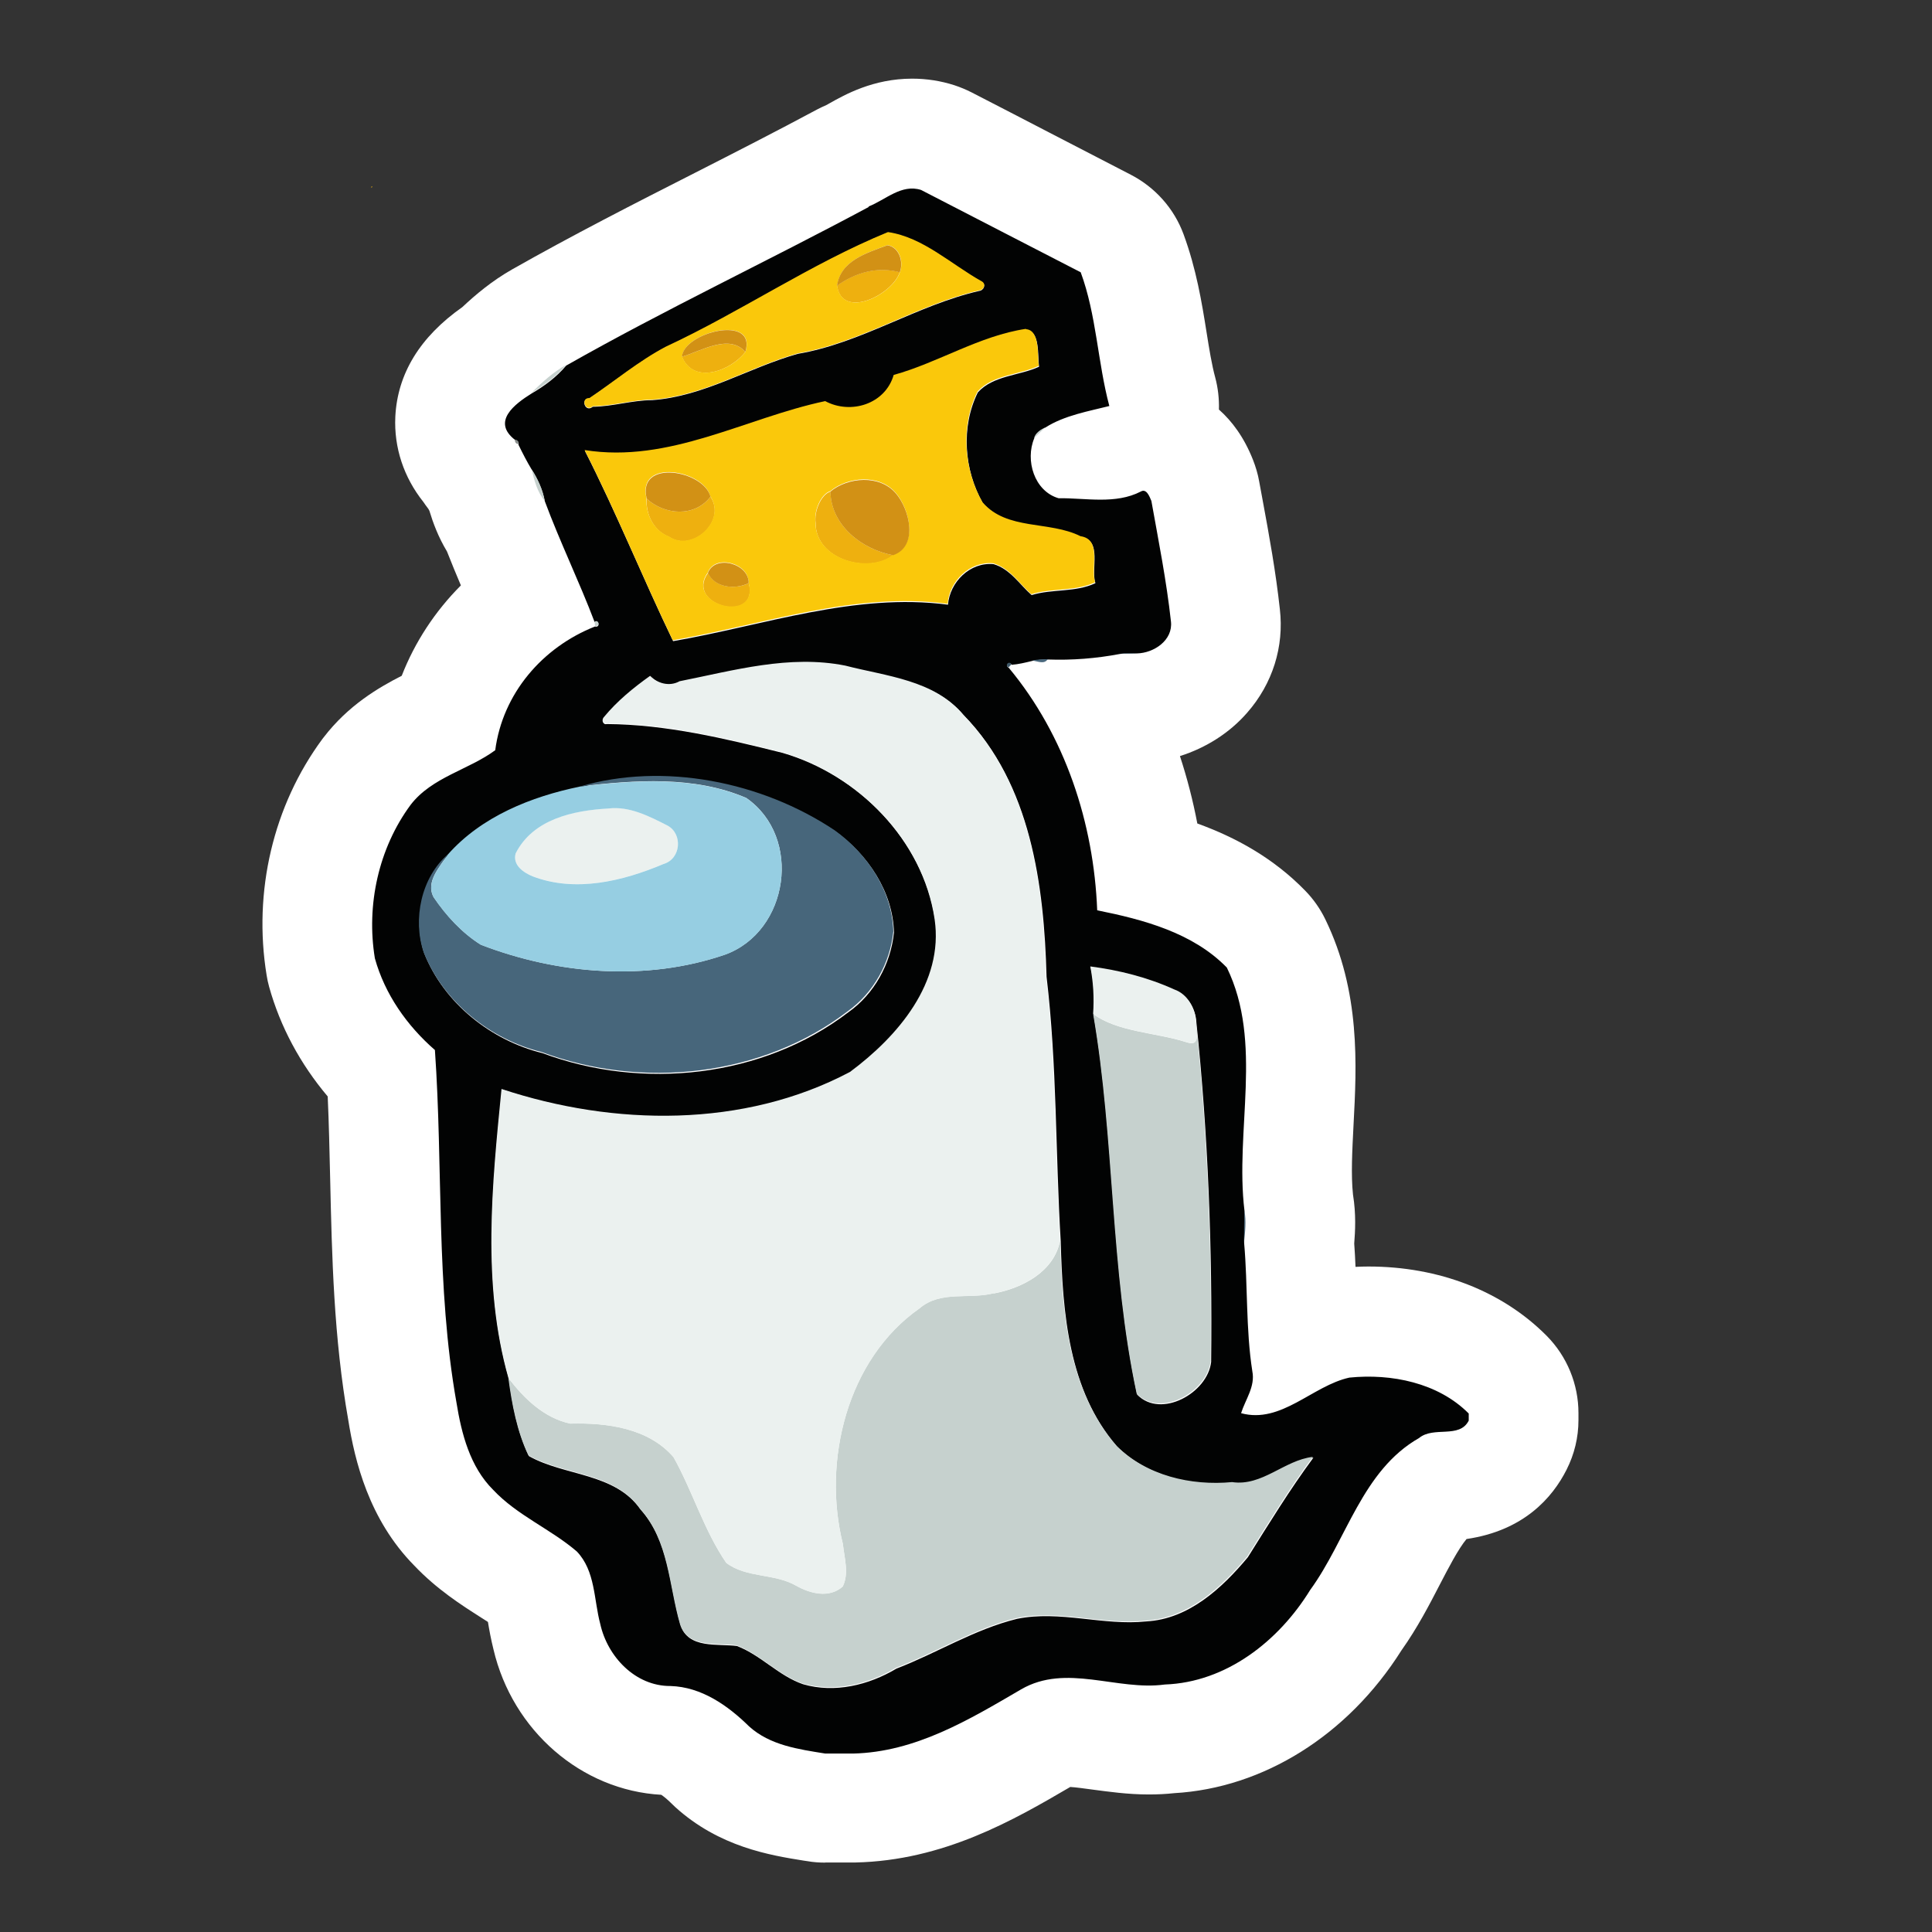 <?xml version="1.0" encoding="UTF-8"?> <svg xmlns="http://www.w3.org/2000/svg" id="Vrstva_1" viewBox="0 0 283.46 283.46"><rect x="0" y="0" width="283.46" height="283.46" fill="#333333" stroke="none"/><defs><style>.cls-1{fill:#415e71;opacity:.92;}.cls-1,.cls-2,.cls-3{isolation:isolate;}.cls-1,.cls-2,.cls-3,.cls-4,.cls-5,.cls-6,.cls-7,.cls-8,.cls-9,.cls-10,.cls-11,.cls-12,.cls-13,.cls-14{stroke-width:0px;}.cls-2{fill:#6d7371;opacity:.8;}.cls-3{fill:#375162;opacity:.96;}.cls-4{fill:#fac80b;}.cls-5{fill:#47667b;}.cls-6{fill:#1e1e1c;}.cls-7{fill:#d29115;}.cls-8{fill:#c6d1ce;}.cls-9{fill:#334b5a;}.cls-10{fill:#96cee2;}.cls-11{fill:#fff;}.cls-12{fill:#eeb00f;}.cls-13{fill:#ebf1ef;}.cls-14{fill:#020303;}</style></defs><path class="cls-6" d="m121.06,265.01c-.42,0-.84-.03-1.26-.1l-.54-.08c-4.46-.71-9.97-1.61-14.63-5.82l-.23-.21c-.96-.94-1.86-1.7-2.71-2.29-1.25-.84-2.69-1.35-4.2-1.43-8.08-.45-15.06-6.6-17.03-14.97-.32-1.31-.52-2.42-.7-3.45-.37-2.32-1.72-4.38-3.7-5.64l-.99-.63c-2.66-1.7-5.66-3.6-8.3-6.39-5.12-5.22-6.73-12.16-7.51-16.95-2.04-11.61-2.3-23.16-2.56-34.3v-.21c-.1-4.15-.19-8.08-.36-12.03-.08-1.83-.76-3.58-1.95-4.98-3.31-3.92-5.64-8.27-6.94-12.94-.08-.28-.13-.55-.18-.83-1.65-10.1.78-20.46,6.68-28.43l.08-.11c2.55-3.32,5.79-5.24,8.63-6.68,1.82-.92,3.23-2.48,3.96-4.38,1.51-3.89,3.81-7.39,6.83-10.43,2.38-2.38,3.06-5.98,1.75-9.08-.66-1.54-1.31-3.13-1.95-4.75-.16-.44-.37-.84-.62-1.25-.71-1.17-1.28-2.51-1.74-4.07-.16-.55-.37-1.07-.65-1.57l-.16-.29c-.19-.37-.42-.73-.68-1.07l-.19-.26-.16-.24c-.15-.23-.31-.45-.49-.66-1.64-2.04-2.43-4.44-2.32-6.94.11-2.35.89-5.92,6.31-9.73.32-.23.63-.49.92-.75,1.25-1.18,3.19-2.92,5.68-4.33,8.76-4.98,17.76-9.55,26.46-13.98,6.05-3.08,12.18-6.21,18.11-9.39.21-.11.44-.23.68-.32s.49-.23.71-.34c0,0,.6-.34.62-.34,1.8-1.01,4.51-2.55,8.06-2.55,1.25,0,2.5.19,3.68.57.41.13.81.29,1.18.49,3.45,1.77,6.91,3.55,10.35,5.33l1.15.6c4.01,2.08,7.96,4.12,11.92,6.15,1.75.89,3.08,2.4,3.76,4.25,1.61,4.36,2.3,8.64,2.97,12.79.41,2.55.83,5.17,1.46,7.51.19.75.29,1.51.26,2.27-.08,2.46.94,4.83,2.77,6.47,1.15,1.01,2.09,2.43,2.79,4.22.21.52.37,1.1.47,1.59l.54,2.92c.91,4.95,1.85,10.04,2.42,15.28.37,3.23-.62,6.34-2.81,8.84-1.54,1.77-3.71,3.15-6.1,3.89-2.11.66-3.88,2.14-4.9,4.12-1.01,1.98-1.2,4.26-.5,6.37.94,2.87,1.72,5.85,2.29,8.85.55,2.87,2.56,5.24,5.32,6.24,5.29,1.91,9.44,4.48,12.71,7.85.58.6,1.07,1.28,1.43,2.03,4.25,8.74,3.76,17.95,3.32,26.09-.23,4.12-.44,8.01-.05,11.56.02.15.03.31.06.45.31,1.91.23,3.66.1,5.12-.03.44-.05.88,0,1.33.08,1.09.13,2.14.18,3.18.1,2.19,1.05,4.26,2.68,5.76,1.52,1.39,3.52,2.17,5.59,2.17h.37c.5-.02,1.02-.03,1.52-.03,8.14,0,15.34,2.74,20.27,7.73,1.46,1.48,2.25,3.42,2.25,5.5v1.04c0,1.22-.29,2.45-.84,3.54-1.65,3.26-4.43,5.14-8.5,5.74-2.03.29-3.86,1.33-5.16,2.9-1.8,2.17-3.37,5.22-4.91,8.17-1.49,2.87-3.02,5.84-5.04,8.71-.08.11-.16.23-.24.36-6.39,10.12-16.43,16.52-26.82,17.11-.15,0-.29.02-.44.03-.91.1-1.85.15-2.81.15-2.53,0-4.95-.34-7.07-.63-1.38-.19-2.81-.39-4.01-.45h-.45c-1.46,0-2.9.39-4.17,1.14-7.41,4.33-16.62,9.71-27.53,9.96h-4.23v-.05Z"></path><path class="cls-11" d="m121.06,273.28c-.86,0-1.74-.06-2.58-.21l-.55-.08c-4.93-.79-12.39-1.99-18.86-7.86-.16-.15-.32-.31-.49-.47-.73-.73-1.25-1.12-1.56-1.33-11.71-.65-21.83-9.41-24.62-21.34-.37-1.49-.62-2.85-.81-4.02-.31-.19-.63-.41-.97-.62-2.9-1.85-6.52-4.15-9.86-7.67-6.65-6.76-8.71-15.36-9.66-21.31-2.14-12.13-2.4-23.98-2.66-35.45-.1-4.14-.18-8.12-.36-12.05-4.05-4.8-6.97-10.26-8.59-16.07-.16-.57-.28-1.14-.37-1.7-2.01-12.29.97-24.92,8.19-34.69.06-.08.11-.15.18-.23,3.58-4.67,8.01-7.28,11.45-9.03,1.93-4.96,4.9-9.47,8.68-13.26-.68-1.62-1.38-3.28-2.04-4.98-1.3-2.16-2.06-4.25-2.58-5.97-.05-.1-.11-.19-.16-.29-.13-.18-.28-.37-.41-.55-.1-.15-.21-.29-.31-.45-2.87-3.6-4.33-7.96-4.12-12.5.31-6.32,3.62-11.72,9.83-16.09,1.95-1.83,4.3-3.81,7.25-5.5,8.92-5.06,18.02-9.7,26.82-14.17,5.93-3.02,12.06-6.15,17.95-9.31.45-.24.91-.45,1.38-.66.16-.08.31-.18.47-.26,2.24-1.26,6.41-3.62,12.13-3.62,2.11,0,4.2.32,6.21.97.84.28,1.67.62,2.46,1.02,3.84,1.98,7.69,3.96,11.51,5.95,3.97,2.06,7.93,4.1,11.89,6.15,3.58,1.85,6.36,4.96,7.75,8.74,1.88,5.11,2.68,10.02,3.37,14.35.39,2.45.76,4.77,1.28,6.68.41,1.54.58,3.11.54,4.69,1.91,1.69,3.68,4.05,4.99,7.36.39.99.73,2.11.91,3.16l.54,2.92c.94,5.09,1.9,10.35,2.5,15.86.63,5.48-1.05,10.91-4.8,15.18-2.58,2.97-6.06,5.16-9.86,6.36,1.05,3.21,1.91,6.52,2.55,9.89,5.61,2.03,11.14,5.04,15.83,9.86,1.2,1.23,2.19,2.64,2.94,4.18,5.19,10.67,4.61,21.47,4.15,30.16-.19,3.78-.39,7.35-.08,10.25.47,2.87.32,5.4.18,7.18.08,1.17.15,2.3.19,3.42.63-.03,1.26-.05,1.9-.05,10.36,0,19.65,3.62,26.16,10.18,2.98,3.02,4.65,7.09,4.65,11.32v1.04c0,2.53-.6,5.01-1.74,7.26-2.06,4.09-6.26,8.95-14.68,10.18-1.23,1.48-2.64,4.22-3.92,6.68-1.54,2.98-3.29,6.36-5.63,9.66-7.85,12.44-20.24,20.2-33.36,20.95-1.2.13-2.43.19-3.7.19h0c-3.1,0-5.93-.41-8.22-.71-1.22-.16-2.45-.34-3.31-.39-8.29,4.85-18.58,10.8-31.52,11.08h-4.44Z"></path><g id="_eeaf09ff"><path class="cls-12" d="m54.48,27.37h.19s-.15.15-.19.19v-.19Z"></path><path class="cls-12" d="m122.8,41.91c2.71-1.93,5.87-2.85,9.21-1.98-1.05,3.29-8.45,7.04-9.21,1.98Z"></path><path class="cls-12" d="m100.05,52.34c2.84-.83,6.92-3.41,9.31-.71-2.06,2.72-7.57,4.91-9.31.71Z"></path><path class="cls-12" d="m119.67,76.74c-.26-1.67.78-4.17,2.17-4.62.1,4.99,4.62,8.48,9.21,9.34-3.55,2.81-11.42.68-11.38-4.72h0Z"></path><path class="cls-12" d="m94.88,73.16c2.64,2.42,7.05,2.76,9.36-.29,2.43,3.65-2.72,8.21-6.08,5.89-2.24-.86-3.41-3.26-3.29-5.58l.02-.02Z"></path><path class="cls-12" d="m109.86,85.55c1.59,6.11-9.47,3.31-5.98-1.48,1.01,2.19,4.04,2.46,5.98,1.48Z"></path></g><g id="_010101ff"><path class="cls-14" d="m127.45,30.29c2.48-.97,4.82-3.34,7.69-2.42,7.82,4.02,15.62,8.08,23.42,12.08,2.32,6.28,2.48,13.18,4.2,19.62-2.94.75-6.57,1.36-9.37,3.15-.7.34-1.43.78-1.65,1.59-1.35,3.21,0,7.75,3.57,8.79,3.99-.05,8.37.94,12.08-.99.84-.47,1.28.78,1.54,1.39,1.05,5.87,2.22,11.74,2.87,17.68.32,2.76-2.51,4.64-4.99,4.69-.84,0-1.67-.05-2.5.08-3.49.66-7.02.94-10.56.81-.78.02-1.56.03-2.3.21-.99.24-1.99.49-3.02.57-.34-.63-1.05.11-.42.44,8.27,9.94,12.47,22.78,12.97,35.58,6.78,1.36,14.04,3.29,19.02,8.4,5.37,11.01,1.15,23.92,2.59,35.69-.03,1.57-.05,3.16-.05,4.75.55,6.24.23,12.57,1.2,18.79.45,2.24-1.02,4.14-1.65,6.15,5.9,1.61,10.48-4.04,15.89-5.22,6.15-.62,13.02.75,17.51,5.27v1.04c-1.36,2.69-5.14.78-7.28,2.55-8.38,4.78-10.62,14.95-15.99,22.31-4.59,7.46-12.28,13.54-21.32,13.86-7.02.96-14.46-3.13-21.08.71-7.64,4.46-15.5,9.21-24.66,9.42h-4.07c-3.92-.63-8.11-1.2-11.19-3.99-3.11-3.06-6.99-5.79-11.53-5.92-5.16.03-9.24-4.31-10.3-9.1-.96-3.58-.7-7.78-3.44-10.64-3.86-3.31-8.76-5.29-12.28-9.05-3.39-3.37-4.64-8.22-5.38-12.81-3.03-17.08-1.95-34.47-3.16-51.71-4.1-3.57-7.35-8.19-8.81-13.46-1.28-7.8.54-16.15,5.25-22.52,3.13-4.07,8.5-5.12,12.41-8.01,1.09-8.32,6.92-15.1,14.64-18.15.75.21.65-.97-.05-.63-2.27-5.98-5.08-11.74-7.31-17.74-.31-1.65-1.02-3.19-1.91-4.62-.71-1.18-1.35-2.42-1.96-3.68.11-.32-.11-.66-.47-.68-3.54-2.72-.06-5.3,2.38-6.83,1.9-1.1,3.68-2.42,5.09-4.1,14.51-8.24,29.66-15.36,44.38-23.27m2.82,3.76c-11.35,4.67-21.53,11.68-32.63,16.83-3.97,2.12-7.44,5.04-11.17,7.52-1.36-.05-.62,2.14.5,1.2,2.94-.03,5.76-.96,8.71-.97,7.61-.54,14.17-4.77,21.36-6.79,9.34-1.59,17.42-7.1,26.61-9.23.66-.06,1.07-.91.42-1.31-4.51-2.5-8.64-6.5-13.8-7.25m20.29,14.25c-6.83,1.02-12.88,4.96-19.39,6.76-1.25,4.28-6.31,5.85-10.05,3.84-11.74,2.48-22.85,9.18-35.3,7.18,4.64,9.1,8.53,18.76,12.94,27.91,13.31-2.3,26.66-7.15,40.33-5.35.26-3.32,3.24-6.28,6.68-5.95,2.43.71,3.79,2.95,5.59,4.54,3.05-.94,6.42-.36,9.36-1.75-.71-2.12,1.07-6.31-2.14-6.76-4.61-2.3-10.78-.79-14.38-4.98-2.76-4.85-3.24-11.19-.73-16.25,2.27-2.5,6.08-2.43,8.98-3.76-.23-1.61.18-5.24-1.85-5.38m-50.89,51.66c-1.44.78-3.16.31-4.25-.83-2.46,1.75-4.82,3.7-6.76,6.03-.34.31-.29,1.09.31.94,8.77.06,17.33,2.12,25.8,4.23,11.11,3.23,20.64,12.84,22.39,24.47,1.39,9.36-5.42,17.25-12.41,22.44-15.58,8.27-34.65,7.96-51.13,2.5-1.41,14.06-2.9,28.6,1.01,42.4.5,3.86,1.26,7.88,2.94,11.37,5.21,2.95,12.62,2.42,16.39,7.85,4.23,4.7,4.18,11.17,5.85,16.9,1.07,3.57,5.45,2.74,8.27,3.11,3.54,1.35,6.13,4.39,9.71,5.61,4.64,1.35,9.62.13,13.69-2.29,5.95-2.29,11.43-5.76,17.68-7.3,6.32-1.3,12.63,1.04,18.99.37,6.21-.34,11.09-4.86,14.89-9.41,3.1-4.93,6.16-9.94,9.62-14.61-4.2.5-7.41,4.36-11.84,3.7-6.03.57-12.58-.97-16.96-5.33-7.15-8.22-7.99-19.7-8.27-30.1-.78-12.94-.54-25.96-2.08-38.84-.36-13.44-2.29-28.22-12.11-38.3-4.28-5.12-11.29-5.64-17.3-7.2-8.22-1.64-16.38.71-24.37,2.3m-14.61,15.44c-7.13,1.46-14.43,4.38-19.36,9.96-3.91,3.37-5.19,9.52-3.55,14.37,2.9,7.31,9.78,12.78,17.33,14.64,14.68,5.48,32.32,3.62,44.87-5.98,3.81-2.68,6.24-7.1,6.71-11.71-.15-6-3.84-11.43-8.61-14.85-10.75-7.15-25.17-10.01-37.39-6.42m74.88,26.38c.47,2.3.58,4.62.42,6.97,3.19,18.44,2.48,37.44,6.39,55.72,3.45,3.57,10.33-.21,10.85-4.8.19-16.59-.45-33.5-2.17-49.86-.1-1.91-1.26-3.97-3.15-4.62-3.91-1.78-8.11-2.84-12.36-3.39l.02-.02Z"></path></g><g id="_fac802ff"><path class="cls-4" d="m130.28,34.05c5.16.75,9.29,4.75,13.8,7.25.65.41.24,1.25-.42,1.31-9.19,2.12-17.25,7.64-26.61,9.23-7.2,2.03-13.75,6.26-21.36,6.79-2.95.02-5.77.94-8.71.97-1.12.94-1.86-1.25-.5-1.2,3.73-2.5,7.2-5.42,11.17-7.52,11.11-5.17,21.29-12.18,32.63-16.83m-.1,1.93c-2.98,1.12-6.84,2.24-7.36,5.93.76,5.06,8.16,1.31,9.21-1.98.6-1.48-.06-3.73-1.85-3.97m-30.11,16.36c1.74,4.2,7.25,2.03,9.31-.71,1.7-5.61-9.06-2.87-9.31.71Z"></path><path class="cls-4" d="m150.55,48.3c2.03.15,1.64,3.78,1.85,5.38-2.9,1.35-6.71,1.26-8.98,3.76-2.51,5.06-2.03,11.4.73,16.25,3.6,4.18,9.78,2.68,14.38,4.98,3.21.47,1.43,4.65,2.14,6.76-2.94,1.38-6.29.81-9.36,1.75-1.8-1.59-3.15-3.83-5.59-4.54-3.44-.32-6.44,2.63-6.68,5.95-13.67-1.82-27.02,3.05-40.33,5.35-4.41-9.15-8.3-18.81-12.94-27.91,12.45,1.99,23.56-4.7,35.3-7.18,3.75,2.01,8.81.45,10.05-3.84,6.52-1.8,12.57-5.74,19.39-6.76m-55.67,24.86c-.11,2.32,1.05,4.72,3.29,5.58,3.36,2.34,8.51-2.24,6.08-5.89-.97-3.86-10.78-5.61-9.36.29m26.97-1.04c-1.41.45-2.43,2.95-2.17,4.62-.03,5.42,7.83,7.54,11.38,4.72,3.76-1.31,2.4-6.81.37-9.1-2.37-2.76-6.99-2.37-9.57-.24m-17.98,11.95c-3.49,4.78,7.59,7.59,5.98,1.48.06-2.85-4.93-4.25-5.98-1.48Z"></path></g><g id="_d28f10ff"><path class="cls-7" d="m130.16,35.98c1.78.24,2.45,2.5,1.85,3.97-3.34-.88-6.5.05-9.21,1.98.52-3.7,4.38-4.82,7.36-5.93v-.02Z"></path><path class="cls-7" d="m100.05,52.34c.24-3.58,11.01-6.31,9.31-.71-2.38-2.71-6.47-.13-9.31.71Z"></path><path class="cls-7" d="m94.88,73.16c-1.43-5.9,8.38-4.15,9.36-.29-2.32,3.05-6.73,2.71-9.36.29Z"></path><path class="cls-7" d="m121.84,72.12c2.58-2.12,7.2-2.51,9.57.24,2.03,2.29,3.41,7.8-.37,9.1-4.59-.86-9.11-4.36-9.21-9.34h.02Z"></path><path class="cls-7" d="m103.86,84.07c1.05-2.77,6.05-1.38,5.98,1.48-1.95.99-4.98.71-5.98-1.48Z"></path></g><g id="_c5d0ccff"><path class="cls-8" d="m77.96,57.64c1.56-1.54,3.18-3.02,5.09-4.1-1.41,1.69-3.19,3-5.09,4.1Z"></path><path class="cls-8" d="m151.71,64.29c.23-.79.96-1.23,1.65-1.59-.55.52-1.1,1.05-1.65,1.59Z"></path><path class="cls-8" d="m78,68.85c.91,1.41,1.62,2.95,1.91,4.62-1.1-1.3-1.52-3-1.91-4.62Z"></path><path class="cls-8" d="m87.24,91.19c.7-.34.79.84.05.63,0-.16-.03-.49-.05-.63Z"></path><path class="cls-8" d="m160.37,148.76c3.6,2.68,9.26,2.72,13.65,4.14,2.46.86,1.22-1.96,1.43-3.08,1.7,16.36,2.37,33.27,2.17,49.86-.52,4.59-7.39,8.37-10.85,4.8-3.92-18.26-3.21-37.28-6.39-55.72h-.02Z"></path><path class="cls-8" d="m145.84,189.77c4.18-.78,8.82-3.19,9.7-7.75.28,10.39,1.12,21.88,8.27,30.1,4.38,4.38,10.93,5.9,16.96,5.33,4.43.65,7.64-3.21,11.84-3.7-3.45,4.67-6.52,9.68-9.62,14.61-3.78,4.54-8.68,9.06-14.89,9.41-6.36.68-12.68-1.67-18.99-.37-6.23,1.54-11.71,5.03-17.68,7.3-4.05,2.43-9.05,3.63-13.69,2.29-3.58-1.22-6.18-4.26-9.71-5.61-2.82-.37-7.2.45-8.27-3.11-1.65-5.72-1.62-12.19-5.85-16.9-3.79-5.42-11.19-4.9-16.39-7.85-1.67-3.49-2.43-7.51-2.94-11.37,2.27,3.02,5.25,5.9,9.08,6.71,5.33-.15,11.48.65,15.16,4.93,2.81,5.04,4.46,10.72,7.73,15.5,2.94,2.24,7.05,1.52,10.23,3.34,2.08,1.17,4.88,1.9,6.86.13.96-1.9.23-4.22.02-6.24-3.03-12.16.6-27.11,11.25-34.57,3.1-2.66,7.26-1.28,10.9-2.22l.02.05Z"></path></g><g id="_6b716fcb"><path class="cls-2" d="m75.58,64.48c.36.02.57.36.47.68-.36-.02-.57-.36-.47-.68Z"></path></g><g id="_314958fe"><path class="cls-9" d="m164.28,95.91c.83-.13,1.65-.08,2.5-.08-.83.11-1.67.06-2.5.08Z"></path></g><g id="_436479ff"><path class="cls-5" d="m151.42,96.92c.76-.18,1.52-.18,2.3-.21-.52.84-1.52.26-2.3.21Z"></path><path class="cls-5" d="m85.07,115.4c12.24-3.6,26.66-.75,37.39,6.42,4.77,3.42,8.45,8.85,8.61,14.85-.47,4.61-2.92,9.02-6.71,11.71-12.55,9.6-30.19,11.46-44.87,5.98-7.56-1.86-14.43-7.33-17.33-14.64-1.64-4.85-.36-10.99,3.55-14.37-1.14,1.82-3.31,3.99-2.09,6.28,1.83,2.69,4.15,5.24,6.92,6.97,11.29,4.36,24.29,5.42,35.82,1.46,9.37-3.37,11.43-17.22,3.13-22.99-7.65-3.28-16.31-2.63-24.42-1.69v.02Z"></path></g><g id="_ebf1efff"><path class="cls-13" d="m99.66,99.96c7.99-1.59,16.15-3.94,24.37-2.3,6.02,1.56,13.02,2.09,17.3,7.2,9.83,10.09,11.76,24.86,12.11,38.3,1.54,12.88,1.31,25.9,2.08,38.84-.88,4.56-5.51,6.97-9.7,7.75-3.63.94-7.8-.44-10.9,2.22-10.65,7.46-14.29,22.41-11.25,34.57.21,2.03.92,4.35-.02,6.24-1.98,1.77-4.8,1.05-6.86-.13-3.18-1.82-7.3-1.1-10.23-3.34-3.28-4.78-4.91-10.46-7.73-15.5-3.68-4.3-9.83-5.08-15.16-4.93-3.81-.81-6.79-3.7-9.08-6.71-3.91-13.8-2.4-28.35-1.01-42.4,16.48,5.46,35.53,5.77,51.13-2.5,6.99-5.19,13.8-13.09,12.41-22.44-1.75-11.63-11.29-21.24-22.39-24.47-8.45-2.12-17.03-4.17-25.8-4.23-.6.15-.65-.63-.31-.94,1.93-2.34,4.3-4.28,6.76-6.03,1.09,1.12,2.81,1.59,4.25.83l.03-.02Z"></path><path class="cls-13" d="m89.27,118.61c3.08-.37,6,1.17,8.66,2.5,2.29,1.23,1.99,4.9-.57,5.64-5.97,2.51-12.92,4.22-19.2,1.82-1.35-.55-2.98-1.65-2.51-3.36,2.56-5.06,8.46-6.31,13.64-6.6h-.02Z"></path><path class="cls-13" d="m159.95,141.79c4.25.55,8.45,1.61,12.36,3.39,1.88.65,3.05,2.71,3.15,4.62-.21,1.12,1.05,3.96-1.43,3.08-4.39-1.41-10.05-1.46-13.65-4.14.16-2.34.03-4.67-.42-6.97v.02Z"></path></g><g id="_354f60f6"><path class="cls-3" d="m147.98,97.91c-.63-.32.08-1.05.42-.44-.1.11-.31.32-.42.44Z"></path></g><g id="_94cde1ff"><path class="cls-10" d="m85.07,115.4c8.11-.92,16.75-1.59,24.42,1.69,8.3,5.76,6.24,19.62-3.13,22.99-11.53,3.94-24.53,2.89-35.82-1.46-2.77-1.74-5.09-4.26-6.92-6.97-1.22-2.29.96-4.48,2.09-6.28,4.93-5.58,12.24-8.5,19.36-9.96m4.22,3.21c-5.17.29-11.08,1.54-13.64,6.6-.47,1.72,1.18,2.82,2.51,3.36,6.28,2.4,13.23.7,19.2-1.82,2.56-.75,2.85-4.41.57-5.64-2.66-1.35-5.58-2.87-8.66-2.5h.02Z"></path></g><g id="_3d5c6fea"><path class="cls-1" d="m182.57,177.59c.32,1.57.1,3.16-.05,4.75,0-1.59.02-3.16.05-4.75Z"></path></g></svg> 